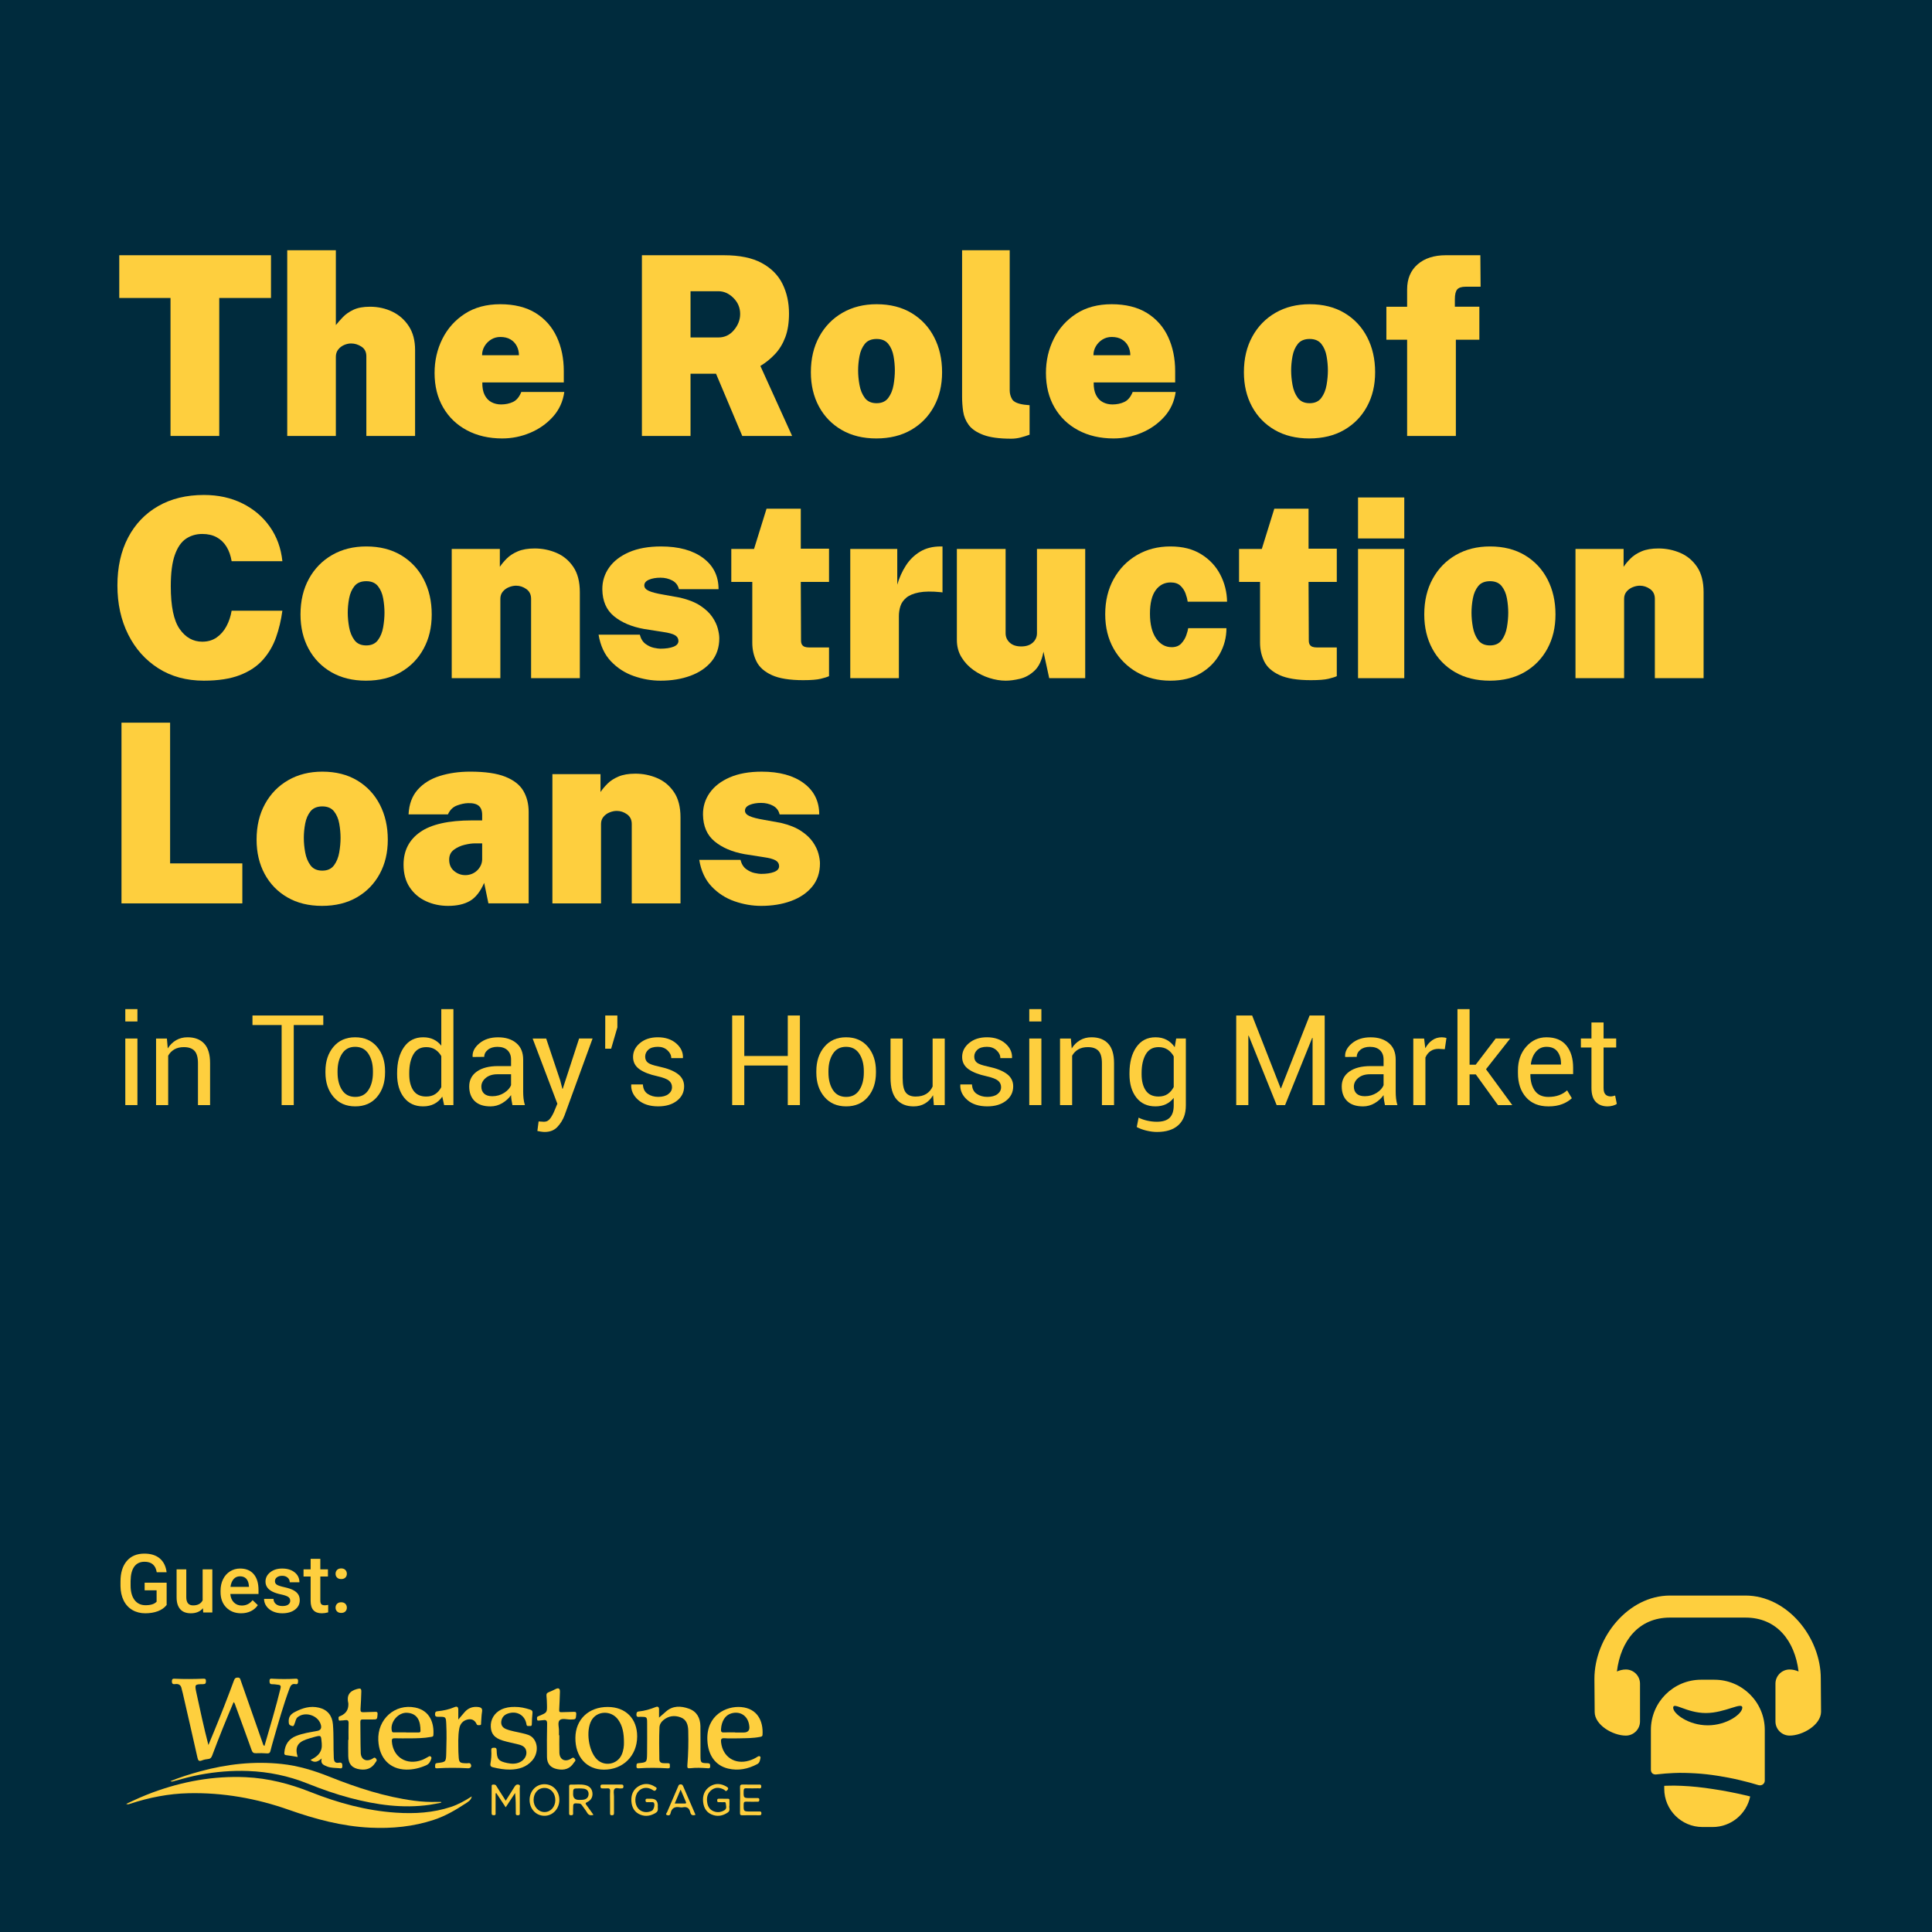 <?xml version="1.0" encoding="UTF-8"?><svg id="a" xmlns="http://www.w3.org/2000/svg" width="3000" height="3000" viewBox="0 0 3000 3000"><rect x="-7.73" y="-24.8" width="3012.31" height="3042.15" style="fill:#002b3d; stroke-width:0px;"/><path d="M258.79,2492.16c-3.26,4.25-7.78,7.47-13.56,9.66-5.78,2.19-12.35,3.28-19.69,3.28s-14.24-1.71-20.06-5.14c-5.82-3.43-10.31-8.33-13.47-14.71-3.16-6.38-4.8-13.82-4.92-22.33v-7.06c0-13.62,3.26-24.27,9.78-31.92,6.52-7.66,15.63-11.49,27.31-11.49,10.03,0,18,2.49,23.9,7.46,5.9,4.97,9.45,12.13,10.65,21.46h-15.36c-1.73-10.86-8.03-16.29-18.89-16.29-7.02,0-12.35,2.53-16.01,7.58-3.65,5.05-5.54,12.47-5.67,22.24v6.93c0,9.73,2.05,17.29,6.16,22.68,4.11,5.38,9.82,8.07,17.12,8.07,8.01,0,13.71-1.82,17.09-5.45v-17.65h-18.58v-11.89h34.18v34.56Z" style="fill:#fecf3e; stroke-width:0px;"/><path d="M315.15,2497.3c-4.42,5.2-10.69,7.8-18.83,7.8-7.27,0-12.77-2.13-16.5-6.38-3.74-4.25-5.6-10.4-5.6-18.45v-43.41h15.05v43.23c0,8.5,3.53,12.76,10.59,12.76s12.24-2.62,14.8-7.86v-48.12h15.05v67.01h-14.18l-.37-6.56Z" style="fill:#fecf3e; stroke-width:0px;"/><path d="M374.54,2505.1c-9.54,0-17.27-3-23.19-9.01-5.92-6.01-8.89-14.01-8.89-24v-1.86c0-6.69,1.29-12.66,3.87-17.93,2.58-5.26,6.2-9.36,10.87-12.29,4.67-2.93,9.87-4.4,15.61-4.4,9.12,0,16.17,2.91,21.15,8.73,4.97,5.82,7.46,14.06,7.46,24.71v6.07h-43.78c.45,5.53,2.3,9.91,5.54,13.13,3.24,3.22,7.32,4.83,12.23,4.83,6.89,0,12.51-2.79,16.84-8.36l8.11,7.74c-2.68,4-6.27,7.11-10.74,9.32-4.48,2.21-9.51,3.31-15.08,3.31ZM372.74,2447.69c-4.13,0-7.46,1.44-10,4.33-2.54,2.89-4.16,6.92-4.86,12.08h28.67v-1.11c-.33-5.04-1.67-8.85-4.03-11.43s-5.61-3.87-9.78-3.87Z" style="fill:#fecf3e; stroke-width:0px;"/><path d="M450.65,2485.66c0-2.68-1.11-4.73-3.31-6.13-2.21-1.4-5.87-2.64-10.99-3.72-5.12-1.07-9.39-2.44-12.82-4.09-7.51-3.63-11.27-8.9-11.27-15.79,0-5.78,2.44-10.61,7.31-14.49,4.87-3.88,11.06-5.82,18.58-5.82,8.01,0,14.48,1.98,19.41,5.95,4.93,3.96,7.4,9.1,7.4,15.42h-15.05c0-2.89-1.07-5.29-3.22-7.21-2.15-1.92-5-2.88-8.55-2.88-3.3,0-6,.76-8.08,2.29-2.08,1.53-3.13,3.57-3.13,6.13,0,2.31.97,4.11,2.91,5.39,1.94,1.28,5.86,2.57,11.77,3.87,5.9,1.3,10.54,2.85,13.9,4.64,3.36,1.8,5.86,3.95,7.49,6.47,1.63,2.52,2.45,5.57,2.45,9.17,0,6.03-2.5,10.91-7.49,14.65-5,3.74-11.54,5.6-19.63,5.6-5.49,0-10.38-.99-14.68-2.97-4.29-1.98-7.64-4.71-10.03-8.17-2.39-3.47-3.59-7.2-3.59-11.21h14.62c.21,3.55,1.55,6.29,4.03,8.21,2.48,1.92,5.76,2.88,9.85,2.88s6.98-.75,9.04-2.26c2.06-1.51,3.1-3.48,3.1-5.91Z" style="fill:#fecf3e; stroke-width:0px;"/><path d="M497.4,2420.57v16.29h11.83v11.15h-11.83v37.4c0,2.56.5,4.41,1.52,5.54,1.01,1.14,2.82,1.7,5.42,1.7,1.73,0,3.49-.21,5.26-.62v11.64c-3.43.95-6.73,1.42-9.91,1.42-11.56,0-17.34-6.38-17.34-19.14v-37.96h-11.02v-11.15h11.02v-16.29h15.05Z" style="fill:#fecf3e; stroke-width:0px;"/><path d="M529.79,2435.43c2.81,0,4.97.79,6.5,2.38,1.53,1.59,2.29,3.58,2.29,5.98s-.76,4.3-2.29,5.85c-1.53,1.55-3.7,2.32-6.5,2.32s-4.81-.76-6.38-2.29c-1.57-1.53-2.35-3.49-2.35-5.88s.76-4.39,2.29-5.98c1.53-1.59,3.67-2.38,6.44-2.38ZM529.79,2488.01c2.81,0,4.97.79,6.5,2.38,1.53,1.59,2.29,3.58,2.29,5.98s-.76,4.3-2.29,5.85c-1.53,1.55-3.7,2.32-6.5,2.32s-4.81-.76-6.38-2.29c-1.57-1.53-2.35-3.49-2.35-5.88s.76-4.39,2.29-5.98c1.53-1.59,3.67-2.38,6.44-2.38Z" style="fill:#fecf3e; stroke-width:0px;"/><path d="M264.77,676.94v-214.24h-79.57v-66.37h235.59v66.37h-80.34v214.24h-75.68Z" style="fill:#fecf3e; stroke-width:0px;"/><path d="M446.02,676.94v-288.38h75.49v116.24c3.11-3.88,6.76-8.02,10.96-12.42,4.2-4.4,9.64-8.18,16.3-11.35,6.66-3.17,15.23-4.75,25.71-4.75,12.55,0,24.13,2.56,34.74,7.67,10.61,5.11,19.15,12.65,25.62,22.61,6.47,9.96,9.7,22.25,9.7,36.87v133.51h-75.68v-123.81c0-6.6-2.52-11.55-7.57-14.85s-10.42-4.95-16.11-4.95c-3.62,0-7.28.81-10.96,2.43-3.69,1.62-6.73,3.98-9.12,7.08-2.4,3.1-3.59,6.86-3.59,11.26v122.84h-75.49Z" style="fill:#fecf3e; stroke-width:0px;"/><path d="M780,680.82c-20.83,0-39.17-4.24-55.02-12.71-15.85-8.47-28.17-20.34-36.97-35.61-8.8-15.26-13.2-33.05-13.2-53.37,0-19.15,4.04-36.81,12.13-52.98,8.08-16.17,19.73-29.17,34.93-39.01,15.2-9.83,33.54-14.75,55.02-14.75s40.1,4.53,54.72,13.58c14.62,9.06,25.58,21.44,32.89,37.16,7.31,15.72,10.96,33.48,10.96,53.27v17.47h-126.53c-.13,8.02,1.1,14.55,3.69,19.6,2.59,5.05,6.11,8.73,10.58,11.06,4.46,2.33,9.41,3.49,14.85,3.49,6.86,0,13.03-1.29,18.53-3.88,5.5-2.59,9.8-7.76,12.9-15.52h66.76c-2.07,14.88-7.96,27.72-17.66,38.52-9.7,10.8-21.51,19.12-35.42,24.94-13.91,5.82-28.3,8.73-43.18,8.73ZM748.56,551.57h57.25c0-5.05-1.1-9.73-3.3-14.07-2.2-4.33-5.43-7.79-9.7-10.38-4.27-2.59-9.58-3.88-15.91-3.88-5.18,0-9.9,1.29-14.17,3.88-4.27,2.59-7.7,6.05-10.29,10.38-2.59,4.34-3.88,9.02-3.88,14.07Z" style="fill:#fecf3e; stroke-width:0px;"/><path d="M996.76,676.94v-280.61h127.3c24.32,0,43.89,4.01,58.7,12.03,14.81,8.02,25.58,18.86,32.31,32.51,6.72,13.65,10.09,28.95,10.09,45.9,0,14.36-1.91,26.62-5.72,36.77-3.82,10.16-9.06,18.82-15.72,26-6.66,7.18-14.33,13.42-23,18.73l49.29,108.67h-77.43l-40.75-96.64h-39.59v96.64h-75.49ZM1072.25,524.01h43.28c9.7,0,17.76-3.81,24.16-11.45,6.4-7.63,9.61-15.98,9.61-25.03,0-9.7-3.49-18.01-10.48-24.94-6.99-6.92-14.75-10.38-23.29-10.38h-43.28v71.8Z" style="fill:#fecf3e; stroke-width:0px;"/><path d="M1360.81,680.82c-20.7,0-38.65-4.4-53.85-13.2-15.2-8.8-26.97-20.93-35.32-36.39-8.34-15.46-12.52-33.21-12.52-53.27,0-21.09,4.37-39.56,13.1-55.4,8.73-15.85,20.76-28.17,36.09-36.97,15.33-8.8,32.96-13.2,52.88-13.2,20.96,0,39.04,4.56,54.24,13.68,15.2,9.12,26.91,21.64,35.12,37.55,8.21,15.91,12.32,34.03,12.32,54.34s-4.17,37.62-12.52,53.08c-8.34,15.46-20.15,27.62-35.42,36.48-15.27,8.86-33.31,13.29-54.14,13.29ZM1361.2,626.09c8.02,0,14.07-2.75,18.14-8.25,4.08-5.5,6.79-12.19,8.15-20.08,1.36-7.89,2.04-15.39,2.04-22.51s-.68-14.65-2.04-22.22c-1.36-7.57-4.08-13.91-8.15-19.02-4.08-5.11-10.12-7.67-18.14-7.67s-14.26,2.56-18.34,7.67c-4.08,5.11-6.83,11.45-8.25,19.02-1.43,7.57-2.13,14.98-2.13,22.22s.71,14.62,2.13,22.51c1.42,7.89,4.17,14.59,8.25,20.08,4.08,5.5,10.19,8.25,18.34,8.25Z" style="fill:#fecf3e; stroke-width:0px;"/><path d="M1570.2,681.2c-18.5,0-32.96-1.97-43.37-5.92-10.42-3.94-17.95-9.09-22.61-15.43-4.66-6.34-7.54-13.32-8.64-20.96-1.1-7.63-1.65-15.14-1.65-22.51v-227.83h73.94v217.74c0,4.79,1.23,9.31,3.69,13.58,2.46,4.27,8.8,7.12,19.02,8.54l8.15.78v45.8c-4.53,1.68-9.19,3.14-13.97,4.37-4.79,1.23-9.64,1.84-14.55,1.84Z" style="fill:#fecf3e; stroke-width:0px;"/><path d="M1729.33,680.82c-20.83,0-39.17-4.24-55.02-12.71-15.85-8.47-28.17-20.34-36.97-35.61-8.8-15.26-13.2-33.05-13.2-53.37,0-19.15,4.04-36.81,12.13-52.98,8.08-16.17,19.73-29.17,34.93-39.01,15.2-9.83,33.54-14.75,55.02-14.75s40.1,4.53,54.72,13.58c14.62,9.06,25.58,21.44,32.89,37.16,7.31,15.72,10.96,33.48,10.96,53.27v17.47h-126.53c-.13,8.02,1.1,14.55,3.69,19.6,2.59,5.05,6.11,8.73,10.58,11.06s9.41,3.49,14.85,3.49c6.86,0,13.03-1.29,18.53-3.88,5.5-2.59,9.8-7.76,12.91-15.52h66.76c-2.07,14.88-7.96,27.72-17.66,38.52-9.7,10.8-21.51,19.12-35.42,24.94-13.91,5.82-28.3,8.73-43.18,8.73ZM1697.89,551.57h57.25c0-5.05-1.1-9.73-3.3-14.07-2.2-4.33-5.43-7.79-9.7-10.38-4.27-2.59-9.58-3.88-15.91-3.88-5.18,0-9.9,1.29-14.17,3.88-4.27,2.59-7.7,6.05-10.29,10.38-2.59,4.34-3.88,9.02-3.88,14.07Z" style="fill:#fecf3e; stroke-width:0px;"/><path d="M2033.22,680.82c-20.7,0-38.65-4.4-53.85-13.2-15.2-8.8-26.97-20.93-35.32-36.39-8.34-15.46-12.52-33.21-12.52-53.27,0-21.09,4.37-39.56,13.1-55.4,8.73-15.85,20.76-28.17,36.1-36.97,15.33-8.8,32.96-13.2,52.88-13.2,20.96,0,39.04,4.56,54.24,13.68,15.2,9.12,26.91,21.64,35.12,37.55,8.21,15.91,12.32,34.03,12.32,54.34s-4.17,37.62-12.52,53.08c-8.34,15.46-20.15,27.62-35.42,36.48-15.27,8.86-33.32,13.29-54.14,13.29ZM2033.61,626.09c8.02,0,14.07-2.75,18.14-8.25,4.08-5.5,6.79-12.19,8.15-20.08,1.36-7.89,2.04-15.39,2.04-22.51s-.68-14.65-2.04-22.22-4.08-13.91-8.15-19.02c-4.07-5.11-10.12-7.67-18.14-7.67s-14.26,2.56-18.34,7.67c-4.08,5.11-6.83,11.45-8.25,19.02-1.43,7.57-2.13,14.98-2.13,22.22s.71,14.62,2.13,22.51c1.42,7.89,4.17,14.59,8.25,20.08,4.07,5.5,10.19,8.25,18.34,8.25Z" style="fill:#fecf3e; stroke-width:0px;"/><path d="M2184.97,676.94v-149.43h-32.21v-51.23h32.21v-26.78c0-16.56,5.43-29.56,16.3-39.01,10.87-9.44,25.49-14.17,43.86-14.17h53.56l.39,48.9h-23.29c-6.21,0-10.55,1.39-13,4.17-2.46,2.78-3.69,7.86-3.69,15.23v11.64h38.04v51.23h-36.48v149.43h-75.68Z" style="fill:#fecf3e; stroke-width:0px;"/><path d="M316.62,1056.95c-27.04,0-50.62-6.4-70.74-19.21-20.12-12.81-35.74-30.34-46.87-52.59-11.13-22.25-16.69-47.61-16.69-76.07s5.5-53.2,16.5-74.23c11-21.02,26.55-37.32,46.67-48.9,20.12-11.58,43.82-17.37,71.12-17.37,22.25,0,42.17,4.37,59.77,13.1,17.59,8.73,31.83,20.83,42.69,36.29,10.87,15.46,17.33,33.28,19.41,53.46h-78.79c-1.42-8.67-4.08-16.17-7.96-22.51-3.88-6.34-8.96-11.22-15.23-14.65-6.28-3.43-13.75-5.14-22.41-5.14-9.45,0-17.85,2.46-25.23,7.37-7.38,4.92-13.17,13.29-17.37,25.13-4.21,11.84-6.31,28.04-6.31,48.61,0,31.18,4.59,53.34,13.78,66.47,9.18,13.13,20.89,19.7,35.12,19.7,8.67,0,16.14-2.2,22.41-6.6,6.27-4.4,11.35-10.25,15.23-17.56,3.88-7.31,6.53-15.3,7.96-23.97h78.79c-1.94,14.49-5.21,28.27-9.8,41.33-4.59,13.07-11.39,24.68-20.38,34.83-8.99,10.16-20.93,18.11-35.8,23.87-14.88,5.75-33.51,8.64-55.89,8.64Z" style="fill:#fecf3e; stroke-width:0px;"/><path d="M568.31,1056.95c-20.7,0-38.65-4.4-53.85-13.2-15.2-8.8-26.97-20.93-35.32-36.39-8.34-15.46-12.52-33.21-12.52-53.27,0-21.09,4.37-39.56,13.1-55.4,8.73-15.85,20.76-28.17,36.1-36.97,15.33-8.8,32.96-13.2,52.88-13.2,20.96,0,39.04,4.56,54.24,13.68,15.2,9.12,26.91,21.64,35.12,37.55,8.21,15.91,12.32,34.03,12.32,54.34s-4.17,37.62-12.52,53.08c-8.34,15.46-20.15,27.62-35.42,36.48-15.27,8.86-33.31,13.29-54.14,13.29ZM568.7,1002.22c8.02,0,14.07-2.75,18.14-8.25,4.08-5.5,6.79-12.19,8.15-20.08,1.36-7.89,2.04-15.39,2.04-22.51s-.68-14.65-2.04-22.22-4.08-13.91-8.15-19.02c-4.08-5.11-10.12-7.67-18.14-7.67s-14.26,2.56-18.34,7.67c-4.08,5.11-6.83,11.45-8.25,19.02-1.42,7.57-2.13,14.98-2.13,22.22s.71,14.62,2.13,22.51c1.42,7.89,4.17,14.59,8.25,20.08,4.08,5.5,10.19,8.25,18.34,8.25Z" style="fill:#fecf3e; stroke-width:0px;"/><path d="M701.44,1053.07v-200.66h74.71v27.75c2.84-4.27,6.47-8.6,10.87-13,4.4-4.4,10.09-8.08,17.08-11.06,6.99-2.97,15.72-4.46,26.2-4.46,11.77,0,23,2.27,33.67,6.79,10.67,4.53,19.41,11.77,26.2,21.73,6.79,9.96,10.19,23.09,10.19,39.39v133.51h-75.68v-123.23c0-6.6-2.46-11.64-7.38-15.14-4.92-3.49-10.22-5.24-15.91-5.24-3.62,0-7.34.78-11.16,2.33-3.82,1.55-6.99,3.85-9.51,6.89-2.52,3.04-3.78,6.76-3.78,11.16v123.23h-75.49Z" style="fill:#fecf3e; stroke-width:0px;"/><path d="M1025.71,1056.95c-13.97,0-27.82-2.4-41.53-7.18-13.71-4.79-25.55-12.42-35.51-22.9-9.96-10.48-16.37-24.26-19.21-41.33h64.04c1.68,6.47,4.66,11.26,8.93,14.36s8.6,5.11,13,6.02c4.4.91,7.7,1.36,9.9,1.36,8.41,0,15.2-1,20.38-3.01,5.17-2,7.76-5.01,7.76-9.02,0-3.75-1.75-6.7-5.24-8.83s-9.77-3.85-18.82-5.14l-29.69-4.66c-19.15-3.49-34.61-10.09-46.38-19.79-11.77-9.7-17.79-23.54-18.05-41.53-.13-12.42,3.33-23.68,10.38-33.77,7.05-10.09,17.4-18.11,31.05-24.06,13.65-5.95,30.24-8.93,49.78-8.93,27.43,0,49.16,5.95,65.21,17.85,16.04,11.9,24.06,28.08,24.06,48.52h-61.52c-1.42-6.08-4.85-10.58-10.29-13.49-5.43-2.91-11.58-4.37-18.44-4.37s-12.9,1.04-17.76,3.1c-4.85,2.07-7.28,5.05-7.28,8.93,0,3.49,2.33,6.31,6.99,8.44,4.66,2.13,12.35,4.11,23.09,5.92l25.81,4.66c12.94,3.1,23.38,7.31,31.34,12.61,7.96,5.31,14.04,11.03,18.24,17.17,4.2,6.15,7.08,12.16,8.63,18.05,1.55,5.89,2.33,10.9,2.33,15.04,0,14.36-4.04,26.43-12.13,36.19-8.09,9.77-19.02,17.17-32.8,22.22-13.78,5.05-29.21,7.57-46.28,7.57Z" style="fill:#fecf3e; stroke-width:0px;"/><path d="M1247.33,1056.17c-21.09,0-37.36-2.62-48.81-7.86-11.45-5.24-19.38-12.26-23.77-21.06-4.4-8.8-6.6-18.56-6.6-29.3v-94.31h-32.6v-51.23h35.32l19.41-62.49h53.17v62.1h43.86v51.62h-43.86l.39,90.82c0,2.98.55,5.24,1.65,6.79,1.1,1.55,2.55,2.62,4.37,3.2,1.81.58,3.82.87,6.02.87h31.44v44.63c-2.72,1.29-7.05,2.65-13,4.08-5.95,1.42-14.94,2.13-26.97,2.13Z" style="fill:#fecf3e; stroke-width:0px;"/><path d="M1320.29,1053.07v-200.66h72.97v55.5c3.11-10.74,7.54-20.6,13.29-29.59,5.76-8.99,13.1-16.2,22.03-21.64,8.93-5.43,19.6-8.15,32.02-8.15h2.91v71.41c-.39-.13-.75-.19-1.07-.19s-.81-.06-1.46-.19c-14.1-1.42-25.46-1.29-34.06.39-8.61,1.68-15.17,4.43-19.7,8.25-4.53,3.82-7.57,8.22-9.12,13.2-1.55,4.98-2.33,10.12-2.33,15.43v96.25h-75.49Z" style="fill:#fecf3e; stroke-width:0px;"/><path d="M1561.7,1056.95c-8.15,0-16.63-1.39-25.42-4.17-8.8-2.78-17.01-6.89-24.65-12.32-7.63-5.43-13.85-12.06-18.63-19.89-4.79-7.83-7.18-16.79-7.18-26.88v-141.28h75.68v130.8c0,5.82,2.13,10.71,6.4,14.65,4.27,3.95,10.22,5.92,17.85,5.92s13.62-1.97,17.95-5.92c4.33-3.94,6.5-8.83,6.5-14.65v-130.8h74.91v200.66h-55.89l-8.93-41.14c-2.46,13.33-7.12,23.19-13.97,29.59-6.86,6.4-14.39,10.58-22.61,12.52-8.22,1.94-15.56,2.91-22.03,2.91Z" style="fill:#fecf3e; stroke-width:0px;"/><path d="M1817.27,1056.95c-19.15,0-36.36-4.33-51.62-13-15.27-8.67-27.33-20.76-36.19-36.29-8.86-15.52-13.29-33.51-13.29-53.95s4.4-38.94,13.2-54.73c8.8-15.78,20.83-28.14,36.1-37.07,15.26-8.93,32.54-13.39,51.81-13.39s34.83,4.01,47.84,12.03c13,8.02,22.9,18.57,29.69,31.63,6.79,13.07,10.32,27.1,10.58,42.11h-61.13c-.52-3.75-1.62-7.96-3.3-12.61-1.68-4.66-4.34-8.7-7.96-12.13-3.62-3.43-8.67-5.14-15.14-5.14-9.7,0-17.5,4.04-23.38,12.13-5.89,8.09-8.83,20.22-8.83,36.39s3.17,29.21,9.51,38.33c6.34,9.12,14.42,13.68,24.26,13.68,6.34,0,11.29-1.91,14.85-5.73,3.56-3.81,6.14-8.05,7.76-12.71,1.62-4.66,2.62-8.34,3.01-11.06h59.38c0,14.23-3.46,27.56-10.38,39.98-6.92,12.42-16.85,22.45-29.79,30.08-12.94,7.63-28.59,11.45-46.96,11.45Z" style="fill:#fecf3e; stroke-width:0px;"/><path d="M2035.78,1056.17c-21.09,0-37.36-2.62-48.81-7.86-11.45-5.24-19.38-12.26-23.77-21.06-4.4-8.8-6.6-18.56-6.6-29.3v-94.31h-32.6v-51.23h35.32l19.41-62.49h53.17v62.1h43.86v51.62h-43.86l.39,90.82c0,2.98.55,5.24,1.65,6.79,1.1,1.55,2.55,2.62,4.37,3.2,1.81.58,3.81.87,6.02.87h31.44v44.63c-2.72,1.29-7.05,2.65-13,4.08-5.95,1.42-14.94,2.13-26.97,2.13Z" style="fill:#fecf3e; stroke-width:0px;"/><path d="M2108.75,836.11v-63.65h71.8v63.65h-71.8ZM2108.75,1053.07v-200.66h71.8v200.66h-71.8Z" style="fill:#fecf3e; stroke-width:0px;"/><path d="M2313.28,1056.95c-20.7,0-38.65-4.4-53.85-13.2-15.2-8.8-26.97-20.93-35.32-36.39-8.34-15.46-12.52-33.21-12.52-53.27,0-21.09,4.37-39.56,13.1-55.4,8.73-15.85,20.76-28.17,36.1-36.97,15.33-8.8,32.96-13.2,52.88-13.2,20.96,0,39.04,4.56,54.24,13.68,15.2,9.12,26.91,21.64,35.12,37.55,8.21,15.91,12.32,34.03,12.32,54.34s-4.17,37.62-12.52,53.08c-8.34,15.46-20.15,27.62-35.42,36.48-15.27,8.86-33.32,13.29-54.14,13.29ZM2313.67,1002.22c8.02,0,14.07-2.75,18.14-8.25,4.08-5.5,6.79-12.19,8.15-20.08,1.36-7.89,2.04-15.39,2.04-22.51s-.68-14.65-2.04-22.22-4.08-13.91-8.15-19.02c-4.08-5.11-10.12-7.67-18.14-7.67s-14.26,2.56-18.34,7.67c-4.08,5.11-6.83,11.45-8.25,19.02-1.42,7.57-2.13,14.98-2.13,22.22s.71,14.62,2.13,22.51c1.42,7.89,4.17,14.59,8.25,20.08,4.08,5.5,10.19,8.25,18.34,8.25Z" style="fill:#fecf3e; stroke-width:0px;"/><path d="M2446.41,1053.07v-200.66h74.71v27.75c2.84-4.27,6.47-8.6,10.87-13,4.4-4.4,10.09-8.08,17.08-11.06,6.99-2.97,15.72-4.46,26.2-4.46,11.77,0,23,2.27,33.67,6.79,10.67,4.53,19.41,11.77,26.2,21.73,6.79,9.96,10.19,23.09,10.19,39.39v133.51h-75.68v-123.23c0-6.6-2.46-11.64-7.37-15.14-4.92-3.49-10.22-5.24-15.91-5.24-3.62,0-7.34.78-11.16,2.33-3.82,1.55-6.99,3.85-9.51,6.89-2.52,3.04-3.78,6.76-3.78,11.16v123.23h-75.49Z" style="fill:#fecf3e; stroke-width:0px;"/><path d="M188.64,1402.77v-280.61h75.49v218.51h112.17v62.1h-187.66Z" style="fill:#fecf3e; stroke-width:0px;"/><path d="M500.11,1406.65c-20.7,0-38.65-4.4-53.85-13.2-15.2-8.8-26.97-20.93-35.32-36.39-8.34-15.46-12.52-33.21-12.52-53.27,0-21.09,4.37-39.56,13.1-55.4,8.73-15.85,20.76-28.17,36.09-36.97,15.33-8.8,32.96-13.2,52.88-13.2,20.96,0,39.04,4.56,54.24,13.68,15.2,9.12,26.91,21.64,35.12,37.55,8.21,15.91,12.32,34.03,12.32,54.34s-4.17,37.62-12.52,53.08c-8.34,15.46-20.15,27.62-35.42,36.48-15.27,8.86-33.31,13.29-54.14,13.29ZM500.49,1351.92c8.02,0,14.07-2.75,18.14-8.25,4.08-5.5,6.79-12.19,8.15-20.08,1.36-7.89,2.04-15.39,2.04-22.51s-.68-14.65-2.04-22.22-4.08-13.91-8.15-19.02c-4.08-5.11-10.12-7.67-18.14-7.67s-14.26,2.56-18.34,7.67c-4.08,5.11-6.83,11.45-8.25,19.02-1.43,7.57-2.13,14.98-2.13,22.22s.71,14.62,2.13,22.51c1.42,7.89,4.17,14.59,8.25,20.08,4.08,5.5,10.19,8.25,18.34,8.25Z" style="fill:#fecf3e; stroke-width:0px;"/><path d="M695.91,1406.65c-12.55,0-24.1-2.46-34.64-7.37-10.55-4.92-18.95-12.13-25.23-21.64-6.28-9.51-9.41-21.18-9.41-35.03,0-21.73,8.64-38.62,25.91-50.65s44.15-18.05,80.63-18.05h15.53v-8.54c0-6.47-1.78-11.19-5.34-14.17-3.56-2.97-9.15-4.33-16.79-4.08-5.18.13-10.87,1.36-17.08,3.69-6.21,2.33-10.87,6.92-13.97,13.78h-61.13c.78-15.78,5.5-28.56,14.17-38.33,8.67-9.77,20.12-16.88,34.35-21.35,14.23-4.46,29.95-6.7,47.16-6.7,23.29,0,41.53,2.65,54.72,7.96,13.2,5.31,22.51,12.65,27.95,22.03,5.43,9.38,8.15,20.22,8.15,32.51v142.05h-62.49l-6.6-31.83c-5.95,13.58-13.33,22.93-22.12,28.04-8.8,5.11-20.05,7.67-33.77,7.67ZM722.5,1358.91c3.62,0,7.02-.65,10.19-1.94,3.17-1.29,5.92-3.07,8.25-5.34,2.33-2.26,4.17-4.82,5.53-7.67,1.36-2.84,2.1-5.89,2.23-9.12v-25.23h-12.03c-4.01,0-9.12.75-15.33,2.23-6.21,1.49-11.74,4.04-16.59,7.67-4.85,3.62-7.28,8.73-7.28,15.33,0,7.5,2.55,13.39,7.67,17.66,5.11,4.27,10.9,6.4,17.37,6.4Z" style="fill:#fecf3e; stroke-width:0px;"/><path d="M857.75,1402.77v-200.66h74.71v27.75c2.84-4.27,6.47-8.6,10.87-13,4.4-4.4,10.09-8.08,17.08-11.06,6.99-2.97,15.72-4.46,26.2-4.46,11.77,0,23,2.27,33.67,6.79,10.67,4.53,19.41,11.77,26.2,21.73,6.79,9.96,10.19,23.09,10.19,39.39v133.51h-75.68v-123.23c0-6.6-2.46-11.64-7.37-15.14-4.92-3.49-10.22-5.24-15.91-5.24-3.62,0-7.34.78-11.16,2.33-3.82,1.55-6.99,3.85-9.51,6.89-2.52,3.04-3.78,6.76-3.78,11.16v123.23h-75.49Z" style="fill:#fecf3e; stroke-width:0px;"/><path d="M1182.03,1406.65c-13.97,0-27.82-2.4-41.53-7.18-13.71-4.79-25.55-12.42-35.51-22.9-9.96-10.48-16.37-24.26-19.21-41.33h64.04c1.68,6.47,4.66,11.26,8.93,14.36s8.6,5.11,13,6.02c4.4.91,7.7,1.36,9.9,1.36,8.41,0,15.2-1,20.38-3.01,5.17-2,7.76-5.01,7.76-9.02,0-3.75-1.75-6.7-5.24-8.83s-9.77-3.85-18.82-5.14l-29.69-4.66c-19.15-3.49-34.61-10.09-46.38-19.79-11.77-9.7-17.79-23.54-18.05-41.53-.13-12.42,3.33-23.68,10.38-33.77,7.05-10.09,17.4-18.11,31.05-24.06,13.65-5.95,30.24-8.93,49.78-8.93,27.43,0,49.16,5.95,65.21,17.85,16.04,11.9,24.06,28.08,24.06,48.52h-61.52c-1.42-6.08-4.85-10.58-10.29-13.49-5.43-2.91-11.58-4.37-18.44-4.37s-12.91,1.04-17.76,3.1c-4.85,2.07-7.28,5.05-7.28,8.93,0,3.49,2.33,6.31,6.99,8.44s12.35,4.11,23.09,5.92l25.81,4.66c12.94,3.1,23.38,7.31,31.34,12.61,7.96,5.31,14.04,11.03,18.24,17.17,4.2,6.15,7.08,12.16,8.64,18.05,1.55,5.89,2.33,10.9,2.33,15.04,0,14.36-4.04,26.43-12.13,36.19-8.09,9.77-19.02,17.17-32.8,22.22-13.78,5.05-29.21,7.57-46.28,7.57Z" style="fill:#fecf3e; stroke-width:0px;"/><path d="M213.39,1586.14h-18.82v-19.2h18.82v19.2ZM213.39,1715.97h-18.82v-103.37h18.82v103.37Z" style="fill:#fecf3e; stroke-width:0px;"/><path d="M259.16,1612.6l1.34,15.38c3.44-5.48,7.75-9.73,12.94-12.75,5.19-3.02,11.1-4.54,17.72-4.54,11.14,0,19.78,3.26,25.89,9.79,6.11,6.53,9.17,16.61,9.17,30.24v65.25h-18.82v-64.87c0-9.11-1.8-15.57-5.4-19.39-3.6-3.82-9.09-5.73-16.48-5.73-5.8,0-10.72,1.16-14.76,3.49-4.04,2.33-7.25,5.59-9.6,9.79v76.71h-18.82v-103.37h16.81Z" style="fill:#fecf3e; stroke-width:0px;"/><path d="M502,1591.68h-45.86v124.29h-18.82v-124.29h-45.28v-14.81h109.96v14.81Z" style="fill:#fecf3e; stroke-width:0px;"/><path d="M505.34,1663.33c0-15.29,4.14-27.88,12.42-37.78,8.28-9.9,19.52-14.86,33.72-14.86s25.65,4.94,33.96,14.81c8.31,9.87,12.47,22.48,12.47,37.83v2.1c0,15.41-4.14,28.02-12.42,37.83-8.28,9.81-19.55,14.71-33.82,14.71s-25.56-4.92-33.87-14.76c-8.31-9.84-12.47-22.43-12.47-37.78v-2.1ZM524.16,1665.43c0,10.96,2.31,20,6.93,27.13,4.62,7.13,11.48,10.7,20.59,10.7s15.79-3.57,20.44-10.7c4.65-7.13,6.97-16.18,6.97-27.13v-2.1c0-10.83-2.34-19.84-7.02-27.04-4.68-7.2-11.54-10.8-20.59-10.8s-15.78,3.6-20.4,10.8c-4.62,7.2-6.93,16.21-6.93,27.04v2.1Z" style="fill:#fecf3e; stroke-width:0px;"/><path d="M616.64,1666.2c0-16.62,3.55-30.03,10.65-40.22,7.1-10.19,17.05-15.29,29.85-15.29,6.05,0,11.42,1.12,16.1,3.34,4.68,2.23,8.68,5.48,11.99,9.74v-56.84h18.82v149.03h-14.42l-2.87-13.09c-3.38,4.97-7.55,8.73-12.51,11.27-4.97,2.55-10.73,3.82-17.29,3.82-12.61,0-22.48-4.57-29.62-13.71-7.13-9.14-10.7-21.16-10.7-36.06v-2.01ZM635.46,1668.2c0,10.45,2.13,18.81,6.4,25.08,4.27,6.27,10.89,9.41,19.87,9.41,5.6,0,10.32-1.27,14.14-3.82,3.82-2.55,6.94-6.11,9.36-10.7v-48.24c-2.42-4.27-5.56-7.66-9.41-10.17-3.86-2.51-8.49-3.77-13.9-3.77-9.04,0-15.71,3.73-20.01,11.18-4.3,7.45-6.45,17.13-6.45,29.04v2.01Z" style="fill:#fecf3e; stroke-width:0px;"/><path d="M795.67,1715.97c-.64-3.12-1.13-5.88-1.48-8.26-.35-2.39-.56-4.79-.62-7.21-3.5,4.97-8.07,9.12-13.71,12.47-5.64,3.34-11.7,5.02-18.2,5.02-10.76,0-18.96-2.75-24.6-8.26-5.64-5.51-8.46-13.1-8.46-22.78s4-17.59,11.99-23.17c7.99-5.57,18.83-8.36,32.53-8.36h20.45v-10.22c0-6.05-1.85-10.84-5.54-14.38-3.7-3.54-8.92-5.3-15.67-5.3-6.11,0-11.05,1.53-14.81,4.59-3.76,3.06-5.64,6.72-5.64,10.99l-17.87.19-.19-.57c-.45-7.51,3.07-14.39,10.56-20.63,7.48-6.24,17.15-9.36,28.99-9.36s21.14,2.98,28.28,8.93c7.13,5.96,10.7,14.54,10.7,25.75v49.77c0,3.69.19,7.26.57,10.7.38,3.44,1.08,6.82,2.1,10.13h-19.39ZM764.43,1702.21c6.81,0,12.96-1.75,18.44-5.25,5.48-3.5,9.04-7.51,10.7-12.04v-16.81h-21.11c-7.58,0-13.65,1.91-18.2,5.73-4.55,3.82-6.83,8.31-6.83,13.47,0,4.59,1.43,8.22,4.3,10.89,2.87,2.68,7.1,4.01,12.71,4.01Z" style="fill:#fecf3e; stroke-width:0px;"/><path d="M869.9,1677.66l3.34,12.99h.57l25.41-78.05h20.92l-43.47,119.22c-2.61,6.94-6.35,12.99-11.23,18.15-4.87,5.16-11.45,7.74-19.73,7.74-1.53,0-3.47-.18-5.83-.53-2.36-.35-4.17-.69-5.45-1l1.91-14.81c-.38-.06.75,0,3.39.19,2.64.19,4.31.29,5.02.29,4.01,0,7.29-1.78,9.84-5.35,2.55-3.57,4.68-7.52,6.4-11.85l4.49-10.79-38.4-101.26h21.02l21.78,65.06Z" style="fill:#fecf3e; stroke-width:0px;"/><path d="M958.65,1595.31l-9.65,33.05h-9.27l.1-32.77v-18.72h18.82v18.44Z" style="fill:#fecf3e; stroke-width:0px;"/><path d="M1043.48,1688.17c0-4.14-1.58-7.51-4.73-10.13-3.15-2.61-9.12-4.9-17.91-6.88-12.17-2.61-21.51-6.27-28.04-10.99-6.53-4.71-9.79-11.02-9.79-18.92,0-8.41,3.58-15.6,10.75-21.59,7.17-5.99,16.45-8.98,27.85-8.98s21.21,3.19,28.47,9.55c7.26,6.37,10.73,13.79,10.41,22.26l-.19.57h-17.96c0-4.46-1.96-8.5-5.88-12.13-3.92-3.63-8.87-5.45-14.85-5.45-6.62,0-11.58,1.5-14.86,4.49-3.28,2.99-4.92,6.56-4.92,10.7s1.42,7.23,4.25,9.46c2.83,2.23,8.68,4.27,17.53,6.11,12.67,2.67,22.29,6.46,28.85,11.37,6.56,4.91,9.84,11.31,9.84,19.2,0,9.17-3.71,16.66-11.13,22.45-7.42,5.8-17.12,8.69-29.09,8.69-13.18,0-23.57-3.34-31.14-10.03-7.58-6.69-11.18-14.49-10.8-23.41l.19-.57h17.96c.32,6.69,2.8,11.58,7.45,14.67,4.65,3.09,10.09,4.63,16.34,4.63,6.69,0,11.93-1.42,15.71-4.25,3.79-2.83,5.68-6.45,5.68-10.84Z" style="fill:#fecf3e; stroke-width:0px;"/><path d="M1242.09,1715.97h-18.82v-61.43h-67.54v61.43h-18.82v-139.1h18.82v62.86h67.54v-62.86h18.82v139.1Z" style="fill:#fecf3e; stroke-width:0px;"/><path d="M1267.6,1663.33c0-15.29,4.14-27.88,12.42-37.78,8.28-9.9,19.52-14.86,33.72-14.86s25.65,4.94,33.96,14.81c8.31,9.87,12.47,22.48,12.47,37.83v2.1c0,15.41-4.14,28.02-12.42,37.83-8.28,9.81-19.55,14.71-33.82,14.71s-25.56-4.92-33.87-14.76c-8.31-9.84-12.47-22.43-12.47-37.78v-2.1ZM1286.42,1665.43c0,10.96,2.31,20,6.93,27.13,4.62,7.13,11.48,10.7,20.59,10.7s15.79-3.57,20.44-10.7c4.65-7.13,6.97-16.18,6.97-27.13v-2.1c0-10.83-2.34-19.84-7.02-27.04-4.68-7.2-11.54-10.8-20.59-10.8s-15.78,3.6-20.4,10.8c-4.62,7.2-6.93,16.21-6.93,27.04v2.1Z" style="fill:#fecf3e; stroke-width:0px;"/><path d="M1448.82,1700.69c-3.25,5.54-7.42,9.81-12.51,12.8-5.1,2.99-10.99,4.49-17.67,4.49-11.27,0-20.06-3.6-26.37-10.79-6.3-7.2-9.46-18.41-9.46-33.63v-60.95h18.82v61.14c0,11.02,1.62,18.6,4.87,22.74,3.25,4.14,8.31,6.21,15.19,6.21s12.21-1.35,16.58-4.06c4.36-2.71,7.66-6.54,9.89-11.51v-74.52h18.82v103.37h-16.91l-1.24-15.29Z" style="fill:#fecf3e; stroke-width:0px;"/><path d="M1554.48,1688.17c0-4.14-1.58-7.51-4.73-10.13-3.15-2.61-9.12-4.9-17.91-6.88-12.17-2.61-21.51-6.27-28.04-10.99-6.53-4.71-9.79-11.02-9.79-18.92,0-8.41,3.58-15.6,10.75-21.59,7.16-5.99,16.45-8.98,27.85-8.98s21.21,3.19,28.47,9.55c7.26,6.37,10.73,13.79,10.41,22.26l-.19.57h-17.96c0-4.46-1.96-8.5-5.88-12.13-3.92-3.63-8.87-5.45-14.86-5.45-6.62,0-11.58,1.5-14.86,4.49-3.28,2.99-4.92,6.56-4.92,10.7s1.42,7.23,4.25,9.46c2.83,2.23,8.68,4.27,17.53,6.11,12.67,2.67,22.29,6.46,28.85,11.37,6.56,4.91,9.84,11.31,9.84,19.2,0,9.17-3.71,16.66-11.13,22.45-7.42,5.8-17.12,8.69-29.09,8.69-13.18,0-23.56-3.34-31.14-10.03-7.58-6.69-11.18-14.49-10.8-23.41l.19-.57h17.96c.32,6.69,2.8,11.58,7.45,14.67,4.65,3.09,10.09,4.63,16.34,4.63,6.69,0,11.93-1.42,15.72-4.25,3.79-2.83,5.68-6.45,5.68-10.84Z" style="fill:#fecf3e; stroke-width:0px;"/><path d="M1617.06,1586.14h-18.82v-19.2h18.82v19.2ZM1617.06,1715.97h-18.82v-103.37h18.82v103.37Z" style="fill:#fecf3e; stroke-width:0px;"/><path d="M1662.82,1612.6l1.34,15.38c3.44-5.48,7.75-9.73,12.94-12.75,5.19-3.02,11.1-4.54,17.72-4.54,11.14,0,19.78,3.26,25.89,9.79,6.11,6.53,9.17,16.61,9.17,30.24v65.25h-18.82v-64.87c0-9.11-1.8-15.57-5.4-19.39s-9.09-5.73-16.48-5.73c-5.8,0-10.72,1.16-14.76,3.49-4.04,2.33-7.25,5.59-9.6,9.79v76.71h-18.82v-103.37h16.81Z" style="fill:#fecf3e; stroke-width:0px;"/><path d="M1753.86,1666.2c0-16.62,3.55-30.03,10.65-40.22,7.1-10.19,17.02-15.29,29.76-15.29,6.56,0,12.32,1.32,17.29,3.96,4.97,2.64,9.14,6.45,12.52,11.42l2.29-13.47h15v103.94c0,13.25-3.85,23.42-11.56,30.52-7.71,7.1-18.82,10.65-33.34,10.65-4.97,0-10.33-.69-16.1-2.05-5.76-1.37-10.84-3.23-15.24-5.59l2.87-14.62c3.63,1.91,8.01,3.45,13.13,4.63,5.13,1.18,10.18,1.77,15.14,1.77,9.17,0,15.84-2.09,20.01-6.26,4.17-4.17,6.26-10.52,6.26-19.06v-11.75c-3.38,4.33-7.42,7.61-12.13,9.84-4.71,2.23-10.16,3.34-16.34,3.34-12.61,0-22.47-4.57-29.57-13.71-7.1-9.14-10.65-21.16-10.65-36.06v-2.01ZM1772.68,1668.2c0,10.38,2.13,18.72,6.4,25.03,4.27,6.3,10.86,9.46,19.78,9.46,5.67,0,10.41-1.29,14.23-3.87,3.82-2.58,6.97-6.22,9.46-10.94v-47.58c-2.42-4.39-5.57-7.88-9.46-10.46-3.89-2.58-8.57-3.87-14.04-3.87-8.98,0-15.62,3.73-19.92,11.18s-6.45,17.13-6.45,29.04v2.01Z" style="fill:#fecf3e; stroke-width:0px;"/><path d="M1988.58,1689.89h.57l44.42-113.02h23.41v139.1h-18.82v-104.23l-.57-.09-42.13,104.32h-13.09l-43.37-107.76-.57.1v107.67h-18.82v-139.1h24.74l44.23,113.02Z" style="fill:#fecf3e; stroke-width:0px;"/><path d="M2150.51,1715.97c-.64-3.12-1.13-5.88-1.48-8.26s-.56-4.79-.62-7.21c-3.5,4.97-8.07,9.12-13.71,12.47-5.64,3.34-11.7,5.02-18.2,5.02-10.76,0-18.96-2.75-24.6-8.26-5.64-5.51-8.45-13.1-8.45-22.78s3.99-17.59,11.99-23.17c7.99-5.57,18.84-8.36,32.53-8.36h20.44v-10.22c0-6.05-1.85-10.84-5.54-14.38-3.69-3.54-8.92-5.3-15.67-5.3-6.12,0-11.05,1.53-14.81,4.59-3.76,3.06-5.64,6.72-5.64,10.99l-17.86.19-.19-.57c-.45-7.51,3.07-14.39,10.56-20.63,7.48-6.24,17.15-9.36,28.99-9.36s21.14,2.98,28.28,8.93c7.13,5.96,10.7,14.54,10.7,25.75v49.77c0,3.69.19,7.26.57,10.7.38,3.44,1.08,6.82,2.1,10.13h-19.39ZM2119.27,1702.21c6.81,0,12.96-1.75,18.44-5.25,5.48-3.5,9.04-7.51,10.7-12.04v-16.81h-21.11c-7.58,0-13.64,1.91-18.2,5.73-4.55,3.82-6.83,8.31-6.83,13.47,0,4.59,1.43,8.22,4.3,10.89,2.87,2.68,7.1,4.01,12.71,4.01Z" style="fill:#fecf3e; stroke-width:0px;"/><path d="M2243.47,1629.23l-9.65-.57c-4.97,0-9.16,1.18-12.56,3.54-3.41,2.36-6.04,5.67-7.88,9.94v73.85h-18.82v-103.37h16.81l1.81,15.09c2.93-5.35,6.54-9.52,10.84-12.51,4.3-2.99,9.25-4.49,14.86-4.49,1.4,0,2.74.11,4.01.33,1.27.22,2.32.46,3.15.72l-2.58,17.48Z" style="fill:#fecf3e; stroke-width:0px;"/><path d="M2291.61,1668.3h-9.65v47.67h-18.82v-149.03h18.82v86.36h9.46l31.05-40.7h22.54l-37.54,47.67,40.79,55.7h-22.26l-34.39-47.67Z" style="fill:#fecf3e; stroke-width:0px;"/><path d="M2404.25,1717.98c-14.84,0-26.42-4.74-34.73-14.23-8.31-9.49-12.47-21.97-12.47-37.45v-4.2c0-14.84,4.28-27.11,12.85-36.83,8.56-9.71,19.03-14.57,31.38-14.57,13.82,0,24.19,4.3,31.1,12.9,6.91,8.6,10.37,20.03,10.37,34.3v9.94h-66.11l-.29.48c0,10.38,2.29,18.8,6.88,25.27,4.59,6.46,11.59,9.7,21.02,9.7,6.37,0,11.96-.91,16.77-2.72,4.81-1.82,8.93-4.31,12.37-7.5l7.36,12.23c-3.69,3.57-8.57,6.58-14.62,9.03-6.05,2.45-13.34,3.68-21.88,3.68ZM2401.28,1625.5c-6.56,0-11.99,2.53-16.29,7.59-4.3,5.06-6.93,11.54-7.88,19.44l.19.48h46.62v-1.53c0-7.51-1.85-13.72-5.54-18.63-3.7-4.9-9.39-7.36-17.1-7.36Z" style="fill:#fecf3e; stroke-width:0px;"/><path d="M2490.03,1587.67v24.93h19.58v13.95h-19.58v62.77c0,4.84,1,8.25,3.01,10.22,2.01,1.97,4.66,2.96,7.98,2.96,1.08,0,2.29-.14,3.63-.43,1.34-.29,2.45-.59,3.34-.91l2.58,12.9c-1.4,1.15-3.47,2.09-6.21,2.82-2.74.73-5.45,1.1-8.12,1.1-7.64,0-13.73-2.31-18.25-6.93-4.52-4.62-6.78-11.86-6.78-21.73v-62.77h-16.43v-13.95h16.43v-24.93h18.82Z" style="fill:#fecf3e; stroke-width:0px;"/><path d="M2708.86,2787.39c-3.92-.82-7.83-1.79-11.75-2.61-3.92-.82-7.99-1.63-12.07-2.45-8.16-1.47-16.48-3.1-24.8-4.24-4.08-.65-8.32-1.31-12.4-1.79-4.08-.49-8.32-.98-12.4-1.47-8.16-.82-16.31-1.47-24.14-1.79-7.83-.33-15.5-.49-22.68-.16-1.47,0-2.94.16-4.4.16v4.57c0,32.79,26.59,59.38,59.38,59.38h15.82c28.71,0,52.69-20.39,58.24-47.47-2.77-.65-5.71-1.31-8.81-2.12Z" style="fill:#fecf3e; stroke-width:0px;"/><path d="M2648.83,2659.98c-29.69,0-50.74-17.78-50.74-8.32s23.98,27.41,53.67,27.41,53.67-17.95,53.67-27.41-26.92,8.32-56.61,8.32Z" style="fill:none; stroke-width:0px;"/><path d="M2662.2,2608.26h-20.72c-43.07,0-77.98,34.91-77.98,77.98v61.83c0,.49,0,7.34,7.34,7.34.49,0,.98,0,1.63-.16,9.14-.98,17.46-1.79,26.59-2.12,10.93-.49,22.19-.16,33.44.49,11.42.65,22.84,1.96,34.26,3.75,11.42,1.79,22.68,3.92,33.77,6.53,5.55,1.31,10.93,2.77,16.31,4.08,4.57,1.31,9.14,2.61,13.54,3.92.82.16,1.63.33,2.61.33,4.08,0,7.34-3.26,7.34-7.34v-78.63c0-43.07-35.07-77.98-78.14-77.98ZM2651.76,2679.07c-29.69,0-53.67-17.95-53.67-27.41s21.04,8.32,50.74,8.32,56.61-17.95,56.61-8.32-23.98,27.41-53.67,27.41Z" style="fill:#fecf3e; stroke-width:0px;"/><path d="M2827.32,2606.71c.23-64.52-52.34-129.14-116.9-129.14h-117.31c-64.71,0-117.31,64.76-117.31,129.47l.41,51.3c0,20.25,28.19,36.69,48.4,36.69,12.14,0,22-9.9,22-22v-58.61c0-12.14-9.85-22.04-22-22.04-4.96,0-9.59,1.24-13.88,3.07,5.77-47.48,33.76-83.67,82.38-83.67h117.31c48.62,0,76.61,36.19,82.38,83.66-4.3-1.81-8.92-3.06-13.88-3.06-12.14,0-22,9.9-22,22.04v58.58c0,12.14,9.86,22.02,22,22.02,20.21,0,48.4-16.45,48.81-36.71,0,0-.41-51.51-.41-51.6Z" style="fill:#fecf3e; stroke-width:0px;"/><path d="M732.63,2789.4c-1.39,6.46-6.29,8.79-10.24,11.39-15.23,10.03-30.91,19.13-48.45,24.95-32.26,10.71-65.32,13.85-99.02,12.26-43.68-2.07-85.34-13.23-126.33-27.7-50.38-17.78-102.21-27.01-155.77-25.81-31.07.7-61.17,6.67-90.62,16.34-1.63.54-3.28,1.53-6.27.27,7.32-3.39,13.74-6.51,20.28-9.34,6.76-2.92,13.58-5.74,20.49-8.3,46.71-17.28,94.87-26.09,144.78-23.85,34.9,1.56,68.17,10.13,100.62,23.01,42.7,16.94,86.78,29.01,132.86,32.08,28.84,1.92,57.41.25,85.22-8.91,11.4-3.75,21.65-9.5,32.47-16.4h0Z" style="fill:#fecf3e; stroke-width:0px;"/><path d="M410.63,2711.22c8.68-30.07,17.71-59.68,25-89.77.8-3.31-.06-5.09-3.61-5.35-2.82-.21-5.65-.93-8.45-.81-3.89.18-5.12-1.06-5.07-5.1.06-4.53,2.65-3.55,5.23-3.43,11.54.56,23.07.65,34.6-.03,2.85-.17,4.66.02,4.53,3.7-.1,3.07-.31,5.36-4.19,4.64-5.3-.98-7.4,2.2-8.99,6.47-9.76,26.22-17.27,53.15-25.02,80-1.68,5.81-3.29,11.64-4.76,17.5-.73,2.9-2.18,3.83-5.22,3.62-5.65-.39-11.36-.58-17.01-.27-3.87.21-5.6-1.06-6.89-4.7-8.24-23.13-16.73-46.18-25.16-69.24-.63-1.72-.88-3.66-2.84-5.46-5.5,13.22-11.02,26.1-16.24,39.11-5.84,14.54-11.54,29.16-17.05,43.83-1.19,3.17-2.57,5.07-6.17,5.44-3.36.34-6.79,1.05-9.92,2.28-4.42,1.75-5.77.15-6.71-4.07-7.51-33.54-15.22-67.04-22.9-100.55-.5-2.21-1.29-4.36-1.69-6.58-.99-5.66-4.17-8.14-9.93-7.4-3.11.4-5.26.09-5.26-4.27,0-4.54,2.33-4.16,5.39-4.03,14.37.63,28.75.55,43.12-.08,3.06-.13,4.49.34,4.37,3.86-.11,3.22-.67,4.6-4.4,4.64-13.14.15-13.22.34-10.39,13.56,5.76,26.92,11.6,53.83,18.62,80.94,3-7.22,6.04-14.42,9-21.65,10.68-26.04,21-52.23,30.69-78.66,1.11-3.03,2.45-4.5,5.98-4.43,3.51.06,3.75,2.28,4.56,4.59,11.33,32.45,22.69,64.89,34.1,97.32.47,1.34.51,3,2.65,4.34v.03Z" style="fill:#fecf3e; stroke-width:0px;"/><path d="M685.09,2799.16c-6.02,1.13-12,2.49-18.05,3.35-41.78,5.92-82.57.06-122.93-10.54-22.7-5.96-44.78-13.78-66.55-22.51-29.6-11.86-60.31-18.25-92.19-19.45-25.43-.96-50.53,1.18-75.53,5.88-12.91,2.43-25.5,5.93-38.13,9.34-2.14.58-4.22,1.87-7.19.58,15.45-6.27,30.89-11.07,46.47-15.32,41.43-11.29,83.5-15.99,126.37-11.42,25.76,2.75,50.22,10.2,74.24,19.8,42.55,17.01,85.97,31.24,131.65,37.29,11.84,1.57,23.73,2.18,35.67,1.82,2-.06,4,0,6.01,0,.05.39.11.78.16,1.18h0Z" style="fill:#fecf3e; stroke-width:0px;"/><path d="M1023.35,2667.11c4.06-3.55,7.2-6.21,10.25-8.98,10.95-9.92,23.56-9.39,36.18-4.88,12.3,4.39,17.58,14.45,17.82,27.03.29,15.51-.03,31.01.1,46.53.08,10.4.6,10.97,10.82,11.06,3.73.03,4.29,1.44,4.28,4.69,0,3.6-1.92,3.32-4.38,3.13-8.87-.65-17.77-1.02-26.62,0-3.73.43-4.85-.3-4.5-4.37,1.54-17.91,1.84-35.87,1.39-53.83-.23-9.07-2.52-17.31-11.77-20.76-9.59-3.57-18.99-2.42-27.13,4.53-3.48,2.97-5.58,6.65-5.79,11.26-.74,16.45-.36,32.9-.17,49.36.05,4.03,2.3,5.75,6.04,5.94,2.45.13,4.92.23,7.37.14,3.87-.12,2.65,2.7,2.93,4.74.35,2.63-.93,3.28-3.27,3.15-15.11-.88-30.23-1.08-45.35-.02-2.51.18-3.49-.81-3.23-3.23.23-2.08-.66-4.37,3.07-4.72,13-1.23,13.18-1.39,13.38-14.86.24-15.7.11-31.4.08-47.1-.02-9.95-.13-9.96-10.18-10.08-2.85-.03-6.89,1.54-6.41-4.18.21-2.52.9-3.84,3.49-4.09,9.11-.88,17.78-3.43,26.25-6.83,3.43-1.38,5.49-.26,5.37,3.82-.11,3.74-.03,7.47-.03,12.54h0Z" style="fill:#fecf3e; stroke-width:0px;"/><path d="M989.38,2696.59c-.18,29.83-21.93,51.42-51.71,51.31-26.83-.1-44.49-19.84-44.22-49.46.26-28.63,20.68-48.02,50.42-47.89,27.79.13,45.67,18.22,45.51,46.04h0ZM968.86,2705.53c-.02-14.07-1.96-25.52-9.14-35.41-10.7-14.72-32.97-13.84-41.4,1.51-8.85,16.1-4.49,47.2,8.43,60.16,11.7,11.72,31.56,8.21,38.45-6.81,3.14-6.85,3.79-14.16,3.67-19.44h0Z" style="fill:#fecf3e; stroke-width:0px;"/><path d="M1149.83,2699.26c-9.82,0-17.24.43-24.57-.14-5.63-.44-6.09,1.9-5.56,6.48,2.61,22.55,21.48,34.91,43.51,28.29,4.74-1.42,9.19-3.45,13.31-6.2,2.53-1.68,4.79-.25,4.37,1.83-.71,3.48-1.13,7.71-4.9,9.71-14.32,7.62-29.44,10.84-45.47,6.99-19.75-4.74-31.09-20.73-32.12-44.04-1.73-38.97,29.66-53.5,52.49-51.46,25.24,2.26,34.51,21.7,33.16,43.13-.17,2.64-1.96,2.81-3.87,3.19-10.84,2.15-21.82,1.99-30.34,2.19h0ZM1141.62,2690.02v.21c4.35,0,8.69,0,13.04,0,6.91-.02,9.84-3.45,8.79-10.28-.14-.93-.25-1.87-.44-2.8-2.71-13.57-14.32-20.53-27.62-16.56-9.26,2.76-15.01,11.89-15.8,24.54-.22,3.53.42,5.21,4.47,4.99,5.84-.33,11.71-.08,17.56-.08v-.02Z" style="fill:#fecf3e; stroke-width:0px;"/><path d="M638.29,2699.27c-9.85,0-17.42.2-24.99-.08-3.99-.15-5.14.97-4.82,5.06,1.91,24.4,22.9,37.45,46.69,28.67,3.52-1.29,6.76-3.33,10.09-5.11,1.2-.64,2.2-1.39,3.57-.26,1.24,1.02,1.32,2.07.84,3.49-1.48,4.33-3.18,8-8.03,10.12-9.88,4.32-20.05,6.83-30.78,6.66-25.61-.39-42.14-17.77-43.44-45.41-1.55-32.83,25.83-57.34,57.27-50.95,23.37,4.75,29.54,24.74,28.25,42.81-.19,2.7-2.34,2.54-4.14,2.88-10.84,2.03-21.82,1.97-30.5,2.14h-.02ZM630.57,2690.03v.12c6.23,0,12.47.03,18.7-.02,1.67,0,3.66.18,3.67-2.35.03-14.28-3.85-27.17-20.81-28.19-14.06-.85-27.01,14.97-23.63,28.39.63,2.51,2.38,2.01,3.95,2.02,6.05.07,12.09.03,18.13.03h0Z" style="fill:#fecf3e; stroke-width:0px;"/><path d="M765.54,2744.28c-3.2-.76-4.62-2.17-3.94-6.03,1.18-6.68,1.75-13.53,1.28-20.34-.24-3.38,1.14-4,4.2-4.06,3.23-.05,4.09.97,4.15,4.16.24,13.59,2.91,16.82,16.38,19.62,6.73,1.4,13.54,1.7,19.99-1.52,6.56-3.27,10.43-9.6,9.76-15.89-.75-7.06-5.8-9.78-11.76-11.33-8.22-2.12-16.62-3.63-24.74-6.1-12.83-3.9-18.14-10.25-18.76-21.22-.66-11.47,5.67-21.96,16.25-27.02,6.64-3.17,13.69-4.19,20.96-4.07,8.24-.12,16.11,1.65,23.9,4.19,2.8.91,3.94,2.17,3.64,5.23-.58,5.83-.94,11.69-1.04,17.55-.06,3.11-1.96,2.72-3.78,2.59-1.8-.13-3.96,1.05-4.52-2.48-2.22-14.16-14.84-21.49-28.59-16.88-4.94,1.66-8.57,4.73-10.05,9.93-1.85,6.51.52,11.68,6.8,14.22,8.29,3.36,17.18,4.42,25.78,6.58,6.01,1.51,12.22,2.64,16.6,7.81,7.99,9.44,7.15,24.59-1.95,34.82-8.98,10.09-20.7,13.46-33.62,13.74-9.13.2-18.08-1.4-26.93-3.53" style="fill:#fecf3e; stroke-width:0px;"/><path d="M462.24,2728.18c-6.43-1.02-12.17-2.08-17.94-2.79-3.17-.39-2.9-2.4-2.73-4.48,1.02-11.99,6.81-20.72,18.08-25.25,10.58-4.26,21.86-5.88,33-7.92,4.91-.9,6.83-3.78,5.77-8.64-3.27-14.94-23.95-22.34-36.1-12.8-3.29,2.59-3.34,7.04-5.03,10.56-.83,1.75-.89,4.2-4.12,3.13-2.59-.86-4.41-1.3-4.76-4.93-.79-8.08,1.87-12.74,9.41-16.68,12.06-6.29,24.07-9.92,37.55-6.69,13.12,3.14,20.44,12.28,21.58,25.72,1.46,17.37.5,34.79,1.36,52.17.29,5.81,2.06,8.5,7.99,7.52,4.31-.71,5.4,1.09,5.31,5.3-.09,4.68-2.85,3.43-5.31,3.2-6.15-.59-12.32-.16-18.37-2.62-5.63-2.28-10.59-4.11-8.45-12.45-5.7,5.06-11.18,7.41-17.39,2.23.67-.31,1.35-.6,2.02-.95,10.01-5.2,16.67-11.81,15.49-24.74-1.18-12.87-.28-12.99-12.9-9.53-3.82,1.05-7.63,2.17-11.38,3.49-13.58,4.77-17.57,12.73-13.07,27.13h-.02Z" style="fill:#fecf3e; stroke-width:0px;"/><path d="M541.19,2701.62c0-8.51-.26-17.04.11-25.54.2-4.57-1.63-5.61-5.59-5.01-2.05.31-4.14.5-6.2.53-1.33.02-3.43.91-3.59-1.43-.13-1.86-1.11-4.32,1.84-5.24.54-.17,1.04-.44,1.56-.67,7.95-3.53,11.82-9.59,11.61-18.19,0-.38.05-.77-.04-1.13-2.85-11.8,1.36-18.97,13.33-22.22,5.31-1.44,7.03-1.1,6.83,4.34-.33,8.88-.56,17.77-1.25,26.63-.32,4.13,1,5.29,4.95,5.02,5.84-.4,11.73-.18,17.58-.55,3.2-.2,4.24.55,3.95,3.96-.65,7.88-.47,7.89-8.39,7.89-4.74,0-9.46.1-14.19-.04-2.7-.08-4.21.47-4.15,3.67.26,16.08.07,32.16.62,48.23.36,10.52,8.71,14.46,18.11,9.1,1.82-1.04,3.18-3.11,5.57-.19,2.38,2.9.34,4.11-.94,6.18-5.54,8.98-13.65,11.93-23.71,10.57-12.27-1.65-18.11-8.01-18.42-20.39-.21-8.5-.04-17.02-.04-25.52h.46-.02Z" style="fill:#fecf3e; stroke-width:0px;"/><path d="M868.56,2694.47c0,9.07-.25,18.15.07,27.2.37,10.63,8.53,14.82,17.8,9.39,2-1.17,3.44-3.2,5.96-.11,2.53,3.1-.03,4.18-1.23,6.09-6.18,9.77-15.1,12.28-25.93,10.06-10.35-2.12-15.81-8.28-15.89-18.92-.13-17.21-.2-34.43.21-51.63.13-5.17-1.77-6.17-6.13-5.48-1.86.29-3.76.42-5.64.52-1.6.08-3.66.79-3.84-1.91-.13-1.83-.57-3.9,1.96-4.68.71-.23,1.38-.62,2.07-.92,11.57-4.88,11.61-4.88,11.35-17.17-.09-4.53-.26-9.08-.75-13.57-.34-3.19.77-4.74,3.75-5.83,3.71-1.34,7.23-3.24,10.81-4.95,4.37-2.08,6.55-.53,6.34,4.48-.39,9.25-.55,18.53-1.15,27.77-.2,3.06.56,3.99,3.57,3.85,6.42-.29,12.86-.19,19.28-.53,3.1-.16,3.82.88,3.59,3.85-.6,8-.48,7.85-8.37,8.07-5.98.17-13.72-2.62-17.45,1.18-3.43,3.5-.74,11.16-.97,16.98-.08,2.07-.02,4.16-.02,6.24h.6v.02Z" style="fill:#fecf3e; stroke-width:0px;"/><path d="M711.64,2670.11c3.78-4.44,6.73-7.98,9.76-11.46,5.65-6.51,12.77-9.04,21.32-7.98,4.59.57,6.64,2.37,5.78,7.45-.95,5.56-.96,11.27-1.45,16.91-.13,1.51.67,3.75-2.11,3.73-1.76-.02-3.79.78-4.89-1.65-2.83-6.31-7.93-8.58-14.38-6.97-7.09,1.78-11.21,6.85-12.51,13.93-2.2,11.98-1.45,24.1-1.38,36.19,0,1.89.22,3.77.31,5.66.57,11.24,1.28,11.86,12.78,12.11,2.07.04,4.72-1.23,6.09,1.39,1.86,3.55-.23,6.56-4.33,6.34-15.68-.85-31.36-.96-47.03,0-2.22.13-4.28.35-3.95-2.96.24-2.33-.58-4.7,3.32-5.16,13.46-1.6,13.56-1.76,13.95-15.31.43-15.12.8-30.24.04-45.36-.55-11.12-.63-11.2-11.74-11.12-3.61.03-6.17-.08-5.63-4.97.3-2.76,1.26-3.37,3.73-3.64,9.03-.97,17.9-2.71,26.3-6.37,4.08-1.78,6.09-.36,6.03,4.11-.06,4.6-.02,9.21-.02,15.12h.02Z" style="fill:#fecf3e; stroke-width:0px;"/><path d="M785.31,2796.07c4.88-7.69,9.31-14.48,13.52-21.42,1.53-2.52,3.22-4.21,6.31-3.51,3.53.8,1.89,3.7,1.91,5.62.15,12.48.08,24.96.07,37.44,0,2.15.76,4.54-3.06,4.55-3.76,0-3.12-2.3-3.12-4.51,0-9.82,0-19.65-1.07-30.1-4.74,7.21-9.49,14.42-14.63,22.22-5.05-7.64-9.76-14.78-14.47-21.91-.4.09-.81.18-1.21.27,0,9.88.03,19.76-.02,29.64,0,1.91.84,4.42-2.69,4.3-2.12-.07-3.48-.29-3.46-3.06.13-13.8.08-27.61.08-41.41,0-1.31-.21-2.89,1.66-3.03,2.02-.15,4.09-.47,5.48,1.84,2.92,4.85,6.04,9.59,9.08,14.37,1.71,2.7,3.45,5.37,5.58,8.7l.02.02Z" style="fill:#fecf3e; stroke-width:0px;"/><path d="M921.53,2818.04c-4.79,1.49-7.73.39-10-3.55-2.26-3.91-5.21-7.41-7.79-11.14-1.11-1.6-2.19-2.71-4.46-2.87-9.34-.68-9.33-.8-9.36,8.62,0,2.27-.13,4.55.02,6.81.15,2.43-1.18,2.78-3.15,2.79-2,0-3.1-.39-3.08-2.81.1-14,.07-28.01.04-42.01,0-1.86.65-2.85,2.62-2.78,7.35.29,14.79-.9,22.06.7,6.83,1.49,10.6,5.57,11.44,11.71.86,6.4-1.82,11.86-8.07,14.74-3.11,1.43-2.84,2.43-1.11,4.71,3.64,4.81,7.06,9.81,10.83,15.09h0ZM898.72,2794.9c2.64-.13,5.33.04,7.89-.46,4.67-.9,7.3-4.09,7.35-8.75.04-4.52-2.61-7.43-7.1-8.18-2.59-.43-5.25-.48-7.88-.47-9.06.02-9.06.06-9.06,8.82,0,5.94,2.94,8.95,8.81,9.03Z" style="fill:#fecf3e; stroke-width:0px;"/><path d="M1021.51,2803.69c-.63,3.55,1.74,8.22-3.25,11.28-7.38,4.53-15.1,6.13-23.27,3.1-9.65-3.58-13.95-11.43-14.58-21.11-.64-9.87,2.78-18.53,11.68-23.61,8.15-4.65,16.72-4.11,24.74.98,1.53.97,4.07,1.65,1.96,4.66-1.9,2.7-3.23,1.85-5.41.42-7.77-5.08-16.46-4.11-22.09,2.17-6.05,6.77-6.34,19.11-.6,26.3,4.97,6.22,14.02,7.82,21.61,3.82,3.05-1.6,5.1-9.97,2.98-12.41-1.31-1.51-3.2-.74-4.82-.86-1.88-.14-3.79-.09-5.68-.02-2.19.09-2.39-1.28-2.41-2.95-.02-1.63.65-2.46,2.35-2.43,2.08.04,4.16,0,6.24,0,7-.01,10.51,3.54,10.53,10.65h0Z" style="fill:#fecf3e; stroke-width:0px;"/><path d="M1132.66,2803.53c-1.05,3.22,2.05,7.77-2.58,10.91-6.79,4.6-14,6.47-22,4.18-10.16-2.91-15.11-10.31-16.25-20.28-1.15-10.09,1.97-18.87,10.82-24.49,8.24-5.24,16.85-4.53,25.2.27,2.6,1.49,4.16,2.98,1.26,5.95-2.41,2.48-3.26-.2-4.58-.94-6.45-3.58-13.01-4.41-19.22.04-7.13,5.12-8.5,12.64-6.99,20.76,1.27,6.85,5.23,11.61,12.21,13.4,5.03,1.28,9.74.29,14.16-2.26,4.64-2.68,2.56-7.17,2.3-10.76-.23-3.2-3.62-1.54-5.62-1.82-1.86-.26-3.77-.08-5.66-.08-1.88,0-2.04-1.26-2.05-2.69-.02-1.48.32-2.66,2.12-2.66,4.91,0,9.82.03,14.73.03,1.77,0,2.2,1,2.16,2.55-.06,2.45-.02,4.91-.02,7.9h.02Z" style="fill:#fecf3e; stroke-width:0px;"/><path d="M845.37,2770.51c13.13,0,23.05,10.28,23.18,24.06.13,13.91-10.07,24.96-23.06,24.99-13.22.03-23.19-10.66-23.13-24.77.06-13.77,10.02-24.27,23-24.28ZM862.28,2795.32c.07-10.86-7.01-18.94-16.68-19.03-9.85-.09-16.93,7.63-17.04,18.61-.11,10.46,7.48,18.87,17,18.87,9.41-.02,16.65-8,16.72-18.45Z" style="fill:#fecf3e; stroke-width:0px;"/><path d="M1149.16,2795.21c0-6.61.22-13.23-.08-19.82-.17-3.64,1.18-4.46,4.53-4.37,7.93.21,15.87.04,23.79.1,2.12.02,4.77-.78,4.68,3.01-.09,3.95-3,2.64-4.93,2.69-6.04.15-12.09.21-18.13,0-3.11-.11-4.21.73-4.27,4.04-.2,11.16-.34,11.16,10.75,11.17,3.21,0,6.42,0,9.63-.02,2.07,0,4.16-.36,3.98,3.01-.15,2.95-1.89,2.69-3.83,2.68-5.47-.03-10.97.17-16.43-.09-3.34-.16-4.03,1.11-4.08,4.22-.15,11.04-.27,11.04,10.76,11.04,4.53,0,9.07.03,13.6-.02,1.9-.02,3.16.18,3.19,2.69.03,2.57-.92,3.19-3.29,3.17-8.87-.1-17.76-.18-26.63.03-3.01.07-3.37-1.21-3.32-3.69.13-6.61.04-13.22.05-19.83h.03Z" style="fill:#fecf3e; stroke-width:0px;"/><path d="M1079.96,2818c-4.68,1.77-7.17.26-8.16-4.05-1.4-6.11-4.96-8.87-11.36-7.58-1.45.29-3.06.29-4.53,0-7.93-1.54-13.06,1.13-14.72,9.38-.68,3.39-3.51,3.64-5.67,2.64-2.7-1.23-.16-3.27.44-4.68,5.48-13.06,11.13-26.04,16.75-39.05.79-1.83,1.15-3.85,4.05-3.89,3.09-.05,3.68,1.96,4.58,4.07,6.11,14.22,12.27,28.43,18.62,43.15h0ZM1047.7,2800.5h15.07c1.59,0,3.33.05,2.32-2.38-2.58-6.15-5.21-12.27-8.23-19.31-3.22,7.65-5.99,14.2-9.16,21.7h0Z" style="fill:#fecf3e; stroke-width:0px;"/><path d="M947.31,2798.04c0-5.48-.28-10.98.08-16.44.26-3.91-1.22-5-4.8-4.62-2.24.24-4.53-.06-6.8.04-2.3.1-3.43-.55-3.41-3.17.02-2.43,1.18-2.79,3.16-2.78,9.83.04,19.66.06,29.49,0,2.15-.02,3.06.72,3.07,2.93.02,2.17-.79,3.19-2.99,3.01-.18-.02-.38,0-.56.03-3.64.5-8.61-1.88-10.6,1.29-1.72,2.74-.55,7.33-.56,11.11-.03,8.5-.08,17.01.03,25.52.03,2.49-.38,3.84-3.34,3.79-2.9-.06-2.8-1.68-2.78-3.69.06-5.67.02-11.34.02-17.01h0Z" style="fill:#fecf3e; stroke-width:0px;"/></svg>